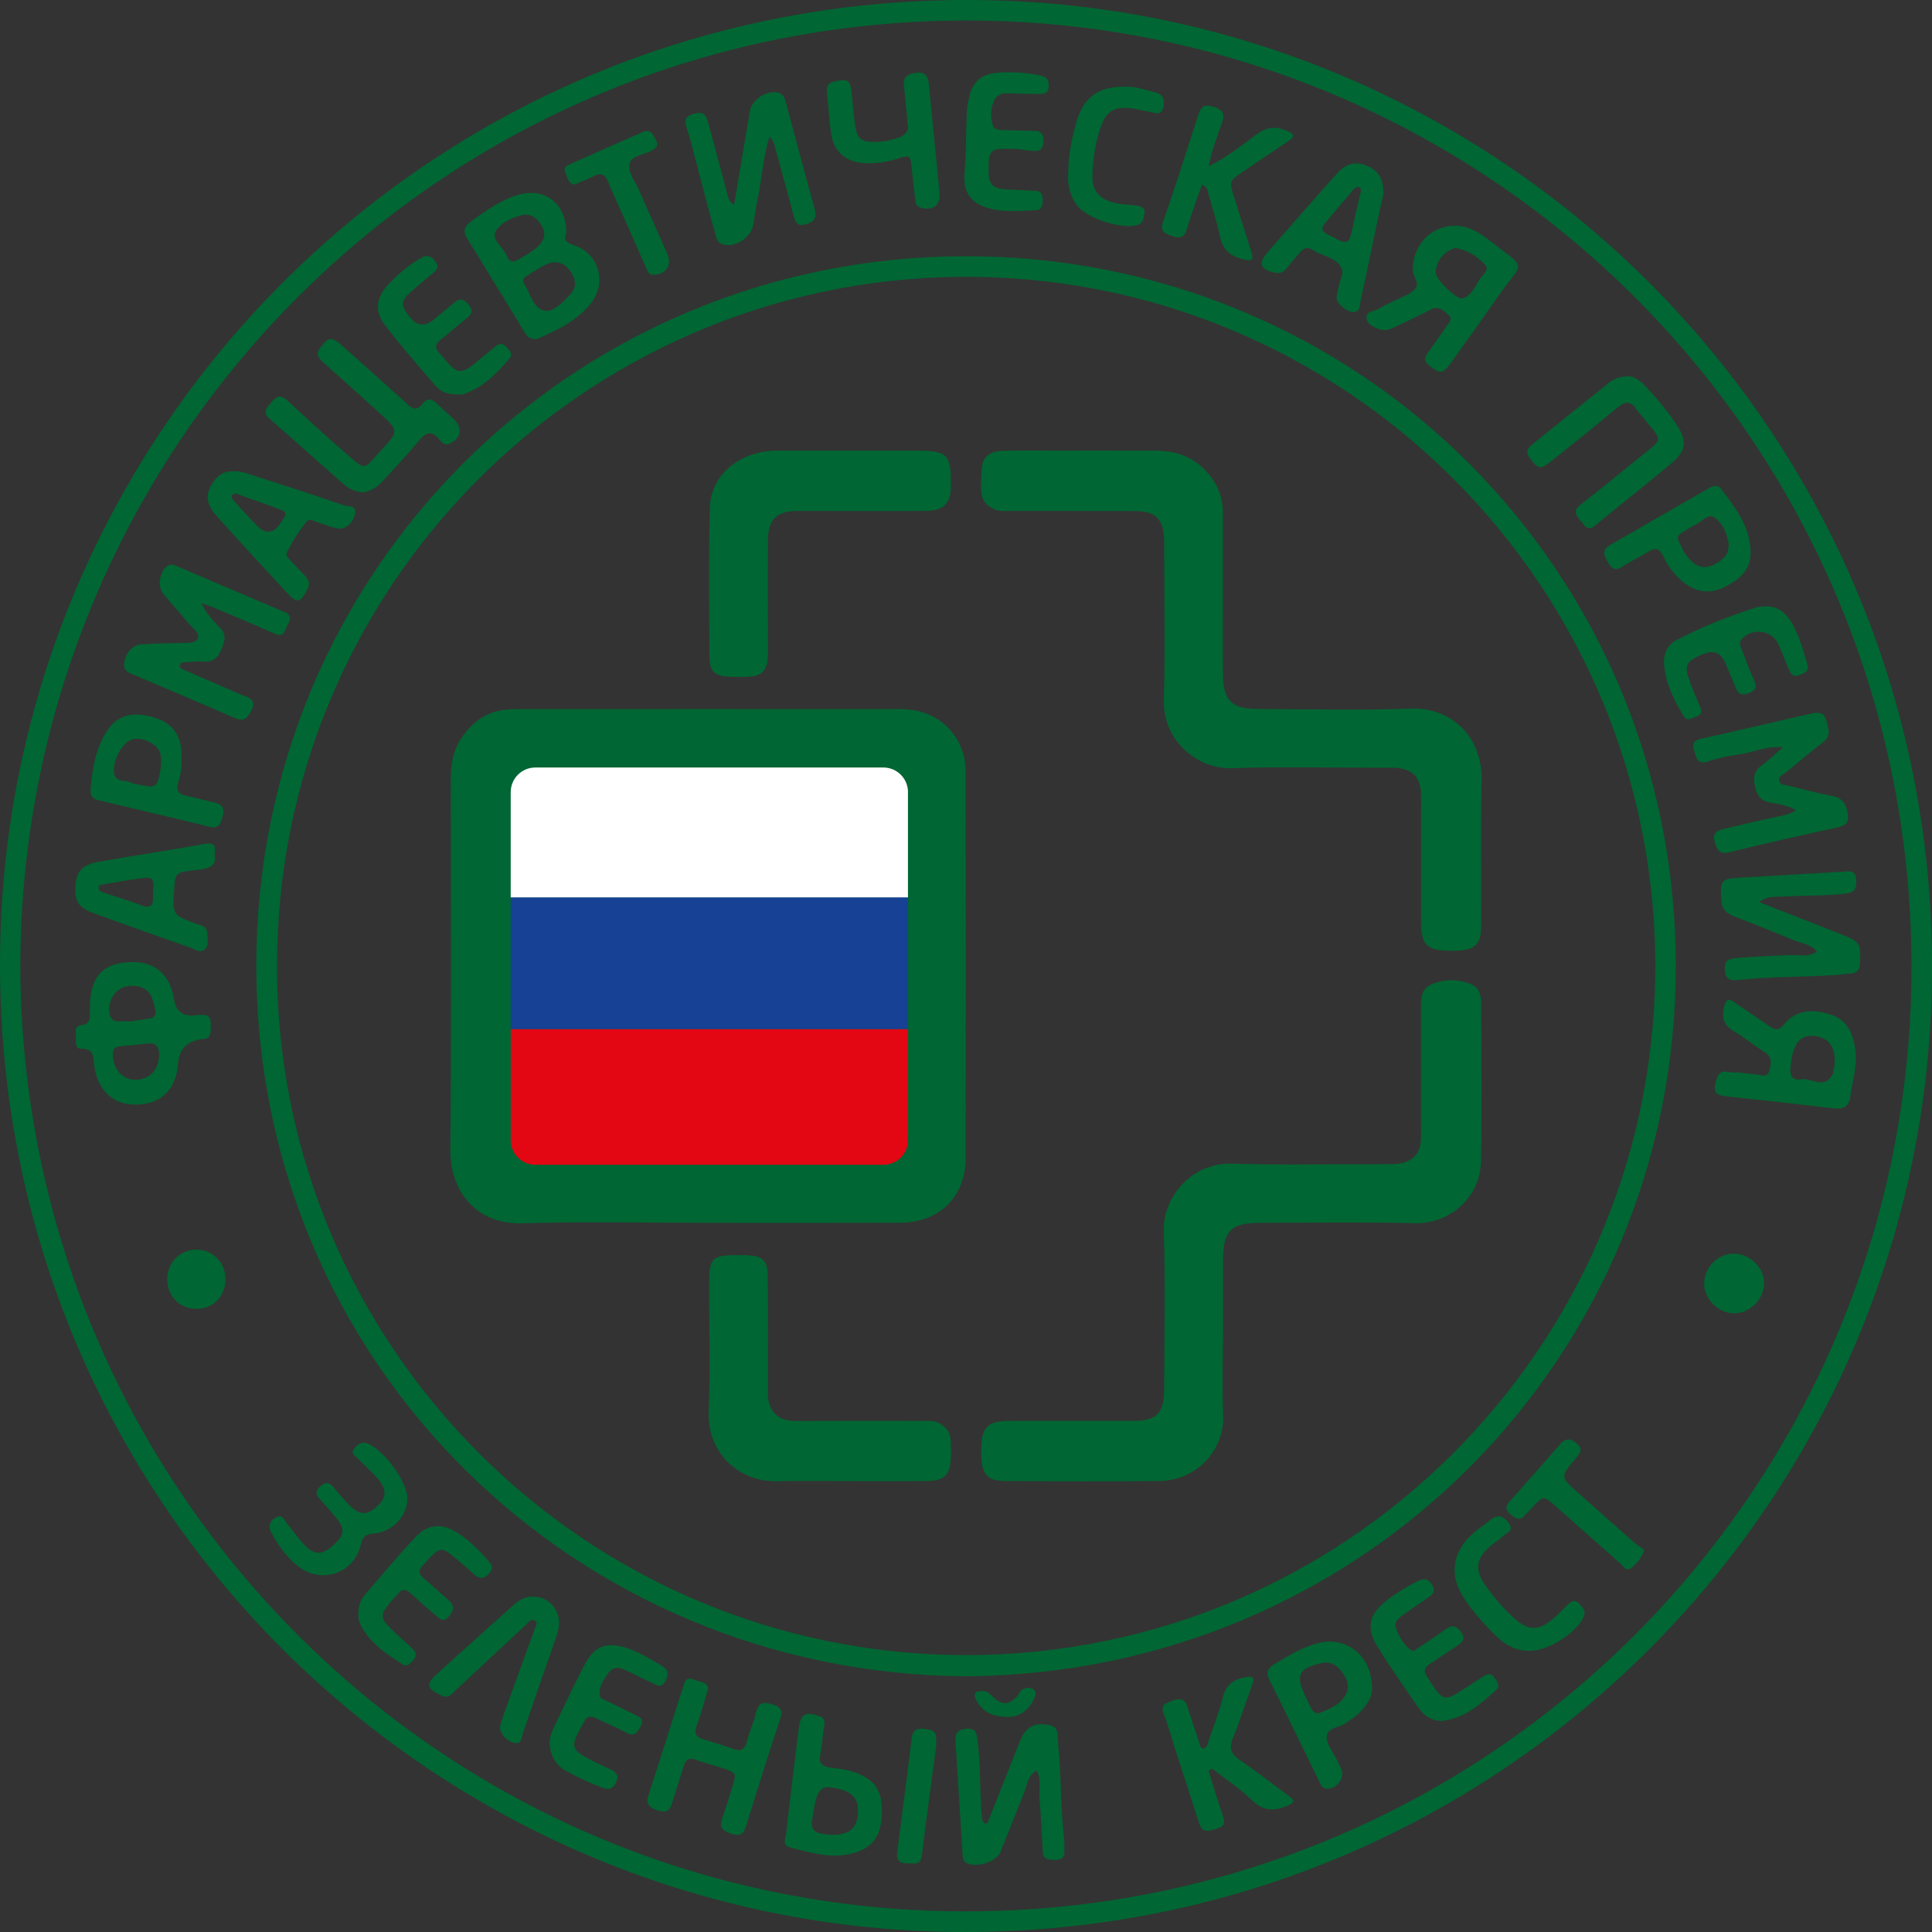 <svg width="50" height="50" viewBox="0 0 50 50" fill="none" xmlns="http://www.w3.org/2000/svg">
<rect x="0" y="0" width="50" height="50" fill="#333333" stroke="none"/>
<g clip-path="url(#clip0_6058_6221)">
<path d="M50 25.036C50.005 38.798 38.744 50.239 24.525 49.996C11.019 49.764 -0.241 38.663 0.004 24.512C0.238 10.95 11.411 -0.252 25.501 0.004C38.991 0.249 50.021 11.272 50 25.037V25.036ZM0.526 25.005C0.571 38.455 11.313 49.274 24.629 49.463C38.409 49.658 49.359 38.626 49.468 25.23C49.58 11.559 38.645 0.696 25.325 0.533C11.561 0.366 0.551 11.446 0.526 25.005Z" fill="#006633"/>
<path d="M25.025 43.382C14.846 43.331 6.64 35.247 6.633 25.008C6.626 14.792 14.793 6.655 24.956 6.631C35.17 6.607 43.376 14.769 43.37 25.013C43.364 35.162 35.265 43.297 25.024 43.382H25.025ZM25.002 42.834C34.847 42.825 42.697 34.897 42.837 25.276C42.984 15.201 34.796 7.05 24.792 7.166C15.088 7.278 7.132 15.19 7.169 25.08C7.205 34.849 15.154 42.83 25.003 42.834H25.002Z" fill="#006633"/>
<path d="M5.209 15.61C5.356 15.9 5.522 16.072 5.686 16.237C5.874 16.424 5.817 16.596 5.735 16.794C5.65 17.002 5.535 17.14 5.282 17.122C5.126 17.109 4.968 17.128 4.81 17.14C4.753 17.143 4.676 17.128 4.658 17.212C4.639 17.296 4.711 17.314 4.765 17.338C5.197 17.526 5.631 17.714 6.064 17.902C6.15 17.94 6.237 17.978 6.326 18.01C6.513 18.076 6.621 18.158 6.505 18.387C6.403 18.588 6.313 18.687 6.073 18.582C5.223 18.208 4.364 17.852 3.51 17.484C3.372 17.425 3.194 17.39 3.212 17.173C3.232 16.93 3.415 16.696 3.64 16.678C3.97 16.651 4.302 16.653 4.632 16.641C4.805 16.634 5.051 16.663 5.116 16.531C5.189 16.38 4.97 16.247 4.864 16.117C4.655 15.861 4.429 15.617 4.22 15.361C4.067 15.172 4.13 14.796 4.322 14.652C4.395 14.597 4.465 14.604 4.542 14.637C5.483 15.039 6.423 15.443 7.367 15.841C7.569 15.927 7.507 16.054 7.437 16.181C7.369 16.304 7.358 16.51 7.114 16.402C6.581 16.166 6.043 15.942 5.507 15.714C5.436 15.684 5.361 15.663 5.207 15.61H5.209Z" fill="#006633"/>
<path d="M46.476 20.97C46.264 20.837 46.025 20.811 45.798 20.767C45.55 20.717 45.464 20.567 45.418 20.353C45.371 20.138 45.386 19.955 45.59 19.811C45.768 19.685 45.923 19.528 46.14 19.338C45.693 19.302 45.352 19.481 44.991 19.527C44.726 19.561 44.461 19.62 44.209 19.704C43.923 19.798 43.906 19.622 43.846 19.427C43.782 19.215 43.847 19.156 44.048 19.113C44.971 18.911 45.89 18.687 46.813 18.481C46.975 18.445 47.188 18.387 47.255 18.619C47.312 18.818 47.414 19.038 47.17 19.22C46.854 19.456 46.556 19.715 46.251 19.966C46.169 20.035 46.013 20.085 46.041 20.198C46.072 20.327 46.241 20.319 46.356 20.348C46.707 20.439 47.058 20.532 47.415 20.599C47.655 20.643 47.759 20.776 47.809 20.999C47.858 21.22 47.827 21.354 47.57 21.41C46.631 21.613 45.693 21.827 44.758 22.055C44.493 22.12 44.432 21.987 44.375 21.786C44.305 21.538 44.465 21.485 44.645 21.443C45.106 21.336 45.566 21.227 46.029 21.128C46.184 21.095 46.338 21.07 46.476 20.97Z" fill="#006633"/>
<path d="M3.437 24.898C4.029 24.896 4.406 25.239 4.505 25.869C4.553 26.175 4.736 26.311 5.054 26.276C5.421 26.238 5.467 26.283 5.454 26.644C5.449 26.788 5.423 26.894 5.251 26.891C5.235 26.891 5.22 26.893 5.204 26.895C4.831 26.955 4.633 27.164 4.609 27.52C4.563 28.221 4.127 28.617 3.43 28.585C2.905 28.562 2.536 28.204 2.444 27.616C2.409 27.39 2.464 27.131 2.086 27.138C1.925 27.141 1.973 26.941 1.967 26.825C1.96 26.708 1.921 26.552 2.107 26.53C2.328 26.503 2.337 26.356 2.326 26.187C2.322 26.108 2.326 26.03 2.33 25.951C2.37 25.221 2.706 24.902 3.437 24.899V24.898ZM4.12 27.302C4.114 27.123 4.063 26.977 3.819 27.006C3.586 27.033 3.352 27.056 3.117 27.076C2.988 27.087 2.92 27.137 2.921 27.28C2.922 27.662 3.163 27.944 3.501 27.944C3.863 27.944 4.11 27.694 4.119 27.3L4.12 27.302ZM3.361 26.437C3.502 26.415 3.673 26.384 3.845 26.364C4.018 26.345 4.048 26.236 4.013 26.097C3.982 25.976 3.952 25.849 3.89 25.742C3.763 25.526 3.447 25.455 3.171 25.56C2.941 25.649 2.78 25.964 2.832 26.223C2.896 26.54 3.148 26.396 3.361 26.436V26.437Z" fill="#006633"/>
<path d="M45.524 23.344C46.272 23.638 46.972 23.913 47.672 24.188C48.136 24.371 48.164 24.429 48.137 24.918C48.126 25.123 48.038 25.197 47.848 25.199C47.738 25.2 47.629 25.225 47.52 25.233C46.671 25.291 45.818 25.268 44.971 25.363C44.769 25.386 44.647 25.334 44.638 25.09C44.628 24.846 44.74 24.812 44.947 24.794C45.403 24.753 45.859 24.74 46.315 24.717C46.55 24.706 46.804 24.786 47.021 24.624C46.86 24.432 46.613 24.413 46.402 24.324C45.893 24.114 45.38 23.911 44.868 23.71C44.676 23.635 44.56 23.532 44.547 23.301C44.517 22.77 44.525 22.745 45.056 22.713C45.936 22.66 46.816 22.61 47.696 22.559C47.85 22.551 48.023 22.505 48.038 22.756C48.05 22.967 48.028 23.097 47.756 23.128C47.206 23.191 46.654 23.171 46.105 23.204C45.935 23.215 45.757 23.18 45.525 23.343L45.524 23.344Z" fill="#006633"/>
<path d="M9.386 12.743C9.184 12.726 9.026 12.649 8.895 12.534C8.255 11.973 7.624 11.401 6.982 10.842C6.78 10.665 6.899 10.556 7.018 10.415C7.152 10.257 7.259 10.199 7.439 10.367C7.922 10.821 8.415 11.264 8.913 11.7C9.508 12.22 9.395 12.15 9.855 11.659C10.327 11.155 10.325 11.149 9.811 10.679C9.333 10.244 8.851 9.813 8.369 9.382C8.238 9.266 8.16 9.163 8.297 8.986C8.497 8.728 8.575 8.7 8.821 8.917C9.283 9.322 9.737 9.737 10.195 10.147C10.313 10.253 10.433 10.354 10.546 10.464C10.683 10.597 10.805 10.624 10.932 10.453C11.061 10.277 11.189 10.327 11.322 10.457C11.457 10.59 11.602 10.713 11.739 10.843C11.981 11.07 11.938 11.341 11.641 11.48C11.506 11.543 11.43 11.447 11.364 11.366C11.165 11.125 11.017 11.197 10.843 11.405C10.55 11.755 10.236 12.089 9.929 12.427C9.777 12.595 9.599 12.718 9.387 12.744L9.386 12.743Z" fill="#006633"/>
<path d="M27.547 47.684C27.547 47.74 27.542 47.819 27.547 47.898C27.561 48.093 27.448 48.137 27.282 48.133C27.131 48.129 26.996 48.127 26.987 47.922C26.963 47.45 26.937 46.978 26.901 46.507C26.884 46.278 26.953 46.038 26.827 45.821C26.582 45.954 26.579 46.223 26.489 46.439C26.282 46.933 26.096 47.436 25.891 47.931C25.783 48.192 25.25 48.352 25.007 48.211C24.908 48.153 24.915 48.053 24.91 47.961C24.849 47.002 24.791 46.042 24.729 45.082C24.715 44.879 24.762 44.76 25.001 44.74C25.252 44.719 25.273 44.845 25.299 45.044C25.371 45.594 25.358 46.146 25.388 46.697C25.394 46.822 25.401 46.949 25.418 47.074C25.424 47.115 25.455 47.175 25.488 47.186C25.576 47.214 25.576 47.127 25.597 47.076C25.865 46.402 26.129 45.728 26.398 45.055C26.547 44.681 26.783 44.566 27.174 44.648C27.338 44.682 27.362 44.794 27.371 44.925C27.399 45.334 27.439 45.742 27.45 46.151C27.463 46.656 27.492 47.159 27.547 47.684Z" fill="#006633"/>
<path d="M14.654 6.038C14.576 6.222 14.659 6.28 14.875 6.354C15.499 6.57 15.708 7.308 15.304 7.834C14.958 8.284 14.454 8.529 13.947 8.75C13.802 8.812 13.676 8.762 13.587 8.616C13.086 7.794 12.581 6.975 12.079 6.154C11.979 5.991 12.017 5.857 12.17 5.746C12.553 5.467 12.937 5.187 13.397 5.046C14.096 4.832 14.671 5.275 14.655 6.038H14.654ZM14.328 6.786C14.066 6.83 13.843 7.014 13.603 7.161C13.543 7.197 13.522 7.264 13.559 7.326C13.712 7.581 13.801 7.963 14.066 8.035C14.314 8.102 14.567 7.822 14.764 7.612C14.914 7.45 14.908 7.27 14.803 7.088C14.706 6.917 14.577 6.784 14.328 6.787V6.786ZM13.563 5.556C13.301 5.613 13.007 5.731 12.852 5.947C12.68 6.187 13.004 6.374 13.1 6.588C13.144 6.685 13.213 6.833 13.386 6.732C13.588 6.612 13.803 6.507 13.965 6.331C14.094 6.191 14.128 6.032 14.025 5.857C13.924 5.687 13.809 5.545 13.564 5.556H13.563Z" fill="#006633"/>
<path d="M18.998 5.304C19.137 4.479 19.269 3.676 19.407 2.873C19.459 2.572 19.85 2.324 20.14 2.398C20.265 2.429 20.305 2.528 20.336 2.641C20.584 3.568 20.832 4.497 21.087 5.422C21.146 5.637 21.07 5.74 20.866 5.802C20.614 5.881 20.577 5.731 20.528 5.544C20.386 4.996 20.23 4.452 20.082 3.905C20.05 3.784 20.033 3.659 19.915 3.538C19.742 4.093 19.716 4.654 19.599 5.196C19.555 5.397 19.533 5.6 19.498 5.802C19.439 6.149 19.038 6.415 18.713 6.328C18.538 6.28 18.531 6.118 18.495 5.991C18.345 5.461 18.21 4.927 18.068 4.395C17.971 4.03 17.887 3.661 17.768 3.303C17.704 3.108 17.736 3.016 17.931 2.951C18.138 2.881 18.262 2.929 18.319 3.144C18.482 3.752 18.649 4.359 18.81 4.968C18.842 5.089 18.851 5.215 18.996 5.304H18.998Z" fill="#006633"/>
<path d="M37.626 5.843C37.946 5.827 38.252 5.994 38.528 6.208C39.562 7.011 39.431 6.725 38.796 7.635C38.382 8.23 37.962 8.82 37.538 9.407C37.341 9.678 37.27 9.676 37.014 9.483C36.873 9.377 36.841 9.277 36.95 9.13C37.109 8.914 37.261 8.694 37.413 8.473C37.482 8.374 37.614 8.263 37.485 8.147C37.365 8.04 37.228 7.902 37.026 8.012C36.875 8.094 36.717 8.167 36.561 8.242C36.363 8.338 36.167 8.44 35.963 8.523C35.784 8.596 35.416 8.449 35.373 8.272C35.318 8.042 35.559 8.069 35.675 7.994C35.806 7.908 35.955 7.85 36.095 7.779C36.263 7.694 36.455 7.633 36.592 7.512C36.773 7.353 36.566 7.164 36.562 6.983C36.551 6.382 37.01 5.849 37.626 5.844V5.843ZM37.647 6.416C37.594 6.441 37.52 6.469 37.455 6.511C37.249 6.647 37.117 6.935 37.171 7.112C37.228 7.299 37.713 7.765 37.853 7.721C38.127 7.635 38.191 7.333 38.364 7.137C38.431 7.061 38.534 6.951 38.434 6.848C38.223 6.634 37.98 6.462 37.647 6.417V6.416Z" fill="#006633"/>
<path d="M44.93 27.747C45.102 27.767 45.274 27.793 45.447 27.805C45.575 27.814 45.745 27.913 45.794 27.698C45.831 27.534 45.877 27.361 45.68 27.237C45.4 27.061 45.14 26.851 44.858 26.68C44.596 26.522 44.554 26.316 44.624 26.039C44.67 25.861 44.733 25.834 44.879 25.936C45.176 26.143 45.482 26.339 45.778 26.549C45.925 26.655 46.026 26.69 46.165 26.517C46.49 26.115 46.929 26.116 47.374 26.256C47.809 26.392 47.96 26.755 48.016 27.166C48.072 27.579 47.94 27.977 47.885 28.382C47.844 28.686 47.661 28.711 47.414 28.68C46.757 28.6 46.1 28.528 45.442 28.455C45.191 28.426 44.939 28.409 44.69 28.374C44.52 28.35 44.328 28.337 44.391 28.067C44.436 27.872 44.465 27.685 44.739 27.743C44.8 27.757 44.865 27.752 44.928 27.756V27.748L44.93 27.747ZM47.482 27.529C47.5 27.091 47.337 26.869 46.989 26.816C46.664 26.767 46.477 26.918 46.381 27.318C46.355 27.423 46.351 27.534 46.337 27.642C46.312 27.838 46.407 27.973 46.593 27.934C46.868 27.876 47.202 28.21 47.421 27.814C47.436 27.787 47.443 27.755 47.45 27.724C47.464 27.648 47.475 27.571 47.482 27.53V27.529Z" fill="#006633"/>
<path d="M18.33 43.693C18.227 44.033 18.151 44.34 18.038 44.634C17.956 44.85 18 44.958 18.218 45.019C18.476 45.092 18.731 45.177 18.984 45.264C19.175 45.33 19.274 45.272 19.327 45.072C19.395 44.815 19.509 44.567 19.57 44.307C19.633 44.041 19.78 44.044 19.991 44.109C20.187 44.171 20.273 44.243 20.194 44.478C19.884 45.404 19.594 46.335 19.306 47.267C19.237 47.492 19.116 47.52 18.916 47.454C18.73 47.391 18.604 47.311 18.682 47.082C18.78 46.799 18.87 46.514 18.957 46.228C19.062 45.887 19.061 45.882 18.715 45.765C18.492 45.689 18.258 45.639 18.039 45.553C17.847 45.478 17.747 45.525 17.689 45.72C17.596 46.037 17.485 46.349 17.394 46.667C17.33 46.891 17.207 46.918 17.003 46.848C16.803 46.78 16.709 46.688 16.779 46.469C17.088 45.511 17.396 44.551 17.699 43.589C17.754 43.414 17.852 43.42 17.986 43.478C18.121 43.537 18.307 43.526 18.329 43.694L18.33 43.693Z" fill="#006633"/>
<path d="M42.124 9.741C42.264 9.731 42.43 9.829 42.56 9.969C42.871 10.303 43.172 10.651 43.419 11.036C43.657 11.406 43.632 11.669 43.296 11.956C42.636 12.517 41.95 13.048 41.282 13.6C41.083 13.764 41.016 13.604 40.915 13.487C40.791 13.345 40.695 13.223 40.903 13.061C41.413 12.664 41.915 12.259 42.415 11.849C43.072 11.312 43.042 11.453 42.505 10.785C42.456 10.724 42.397 10.669 42.355 10.602C42.21 10.372 42.06 10.38 41.858 10.548C41.289 11.022 40.712 11.486 40.132 11.947C39.864 12.159 39.801 12.138 39.606 11.874C39.504 11.735 39.489 11.633 39.636 11.515C40.301 10.984 40.96 10.446 41.626 9.916C41.748 9.818 41.891 9.744 42.124 9.74V9.741Z" fill="#006633"/>
<path d="M35.801 5.034C35.757 5.235 35.688 5.526 35.627 5.818C35.487 6.48 35.354 7.143 35.209 7.804C35.186 7.913 35.198 8.078 35.018 8.078C34.855 8.078 34.585 7.848 34.59 7.712C34.595 7.604 34.628 7.497 34.651 7.39C34.68 7.252 34.772 7.092 34.733 6.979C34.614 6.647 34.236 6.648 33.987 6.476C33.833 6.369 33.725 6.43 33.624 6.554C33.513 6.687 33.396 6.815 33.289 6.952C33.212 7.051 33.124 7.084 33.001 7.058C32.604 6.975 32.549 6.819 32.82 6.51C33.411 5.834 34.003 5.158 34.603 4.488C34.839 4.225 35.087 4.17 35.365 4.286C35.67 4.413 35.809 4.62 35.801 5.035V5.034ZM35.198 5.036C35.225 4.963 35.236 4.886 35.182 4.851C35.125 4.815 35.062 4.865 35.021 4.914C34.816 5.153 34.61 5.391 34.409 5.634C34.142 5.958 34.144 5.959 34.524 6.149C34.566 6.17 34.606 6.194 34.649 6.215C34.804 6.292 34.917 6.281 34.96 6.082C35.036 5.73 35.12 5.378 35.198 5.037V5.036Z" fill="#006633"/>
<path d="M31.105 4.783C30.972 5.167 30.826 5.547 30.712 5.936C30.64 6.183 30.499 6.168 30.318 6.102C30.147 6.041 30.011 5.994 30.101 5.739C30.422 4.816 30.718 3.884 31.017 2.954C31.084 2.744 31.186 2.695 31.404 2.763C31.637 2.835 31.708 2.932 31.628 3.17C31.509 3.526 31.358 3.874 31.283 4.303C31.75 4.066 32.129 3.771 32.508 3.485C32.768 3.289 33.01 3.256 33.297 3.384C33.37 3.417 33.462 3.435 33.466 3.518C33.469 3.56 33.394 3.615 33.344 3.649C32.952 3.915 32.557 4.176 32.166 4.445C31.81 4.688 31.811 4.692 31.935 5.087C32.084 5.567 32.237 6.048 32.387 6.529C32.448 6.724 32.413 6.766 32.188 6.715C31.84 6.635 31.643 6.467 31.571 6.111C31.497 5.741 31.372 5.38 31.273 5.015C31.248 4.924 31.241 4.826 31.105 4.783Z" fill="#006633"/>
<path d="M31.278 45.822C31.398 46.209 31.508 46.599 31.645 46.981C31.712 47.169 31.688 47.272 31.487 47.328C31.3 47.38 31.12 47.46 31.033 47.185C30.833 46.554 30.625 45.926 30.421 45.297C30.32 44.982 30.239 44.659 30.118 44.353C30.026 44.124 30.161 44.082 30.316 44.022C30.497 43.954 30.653 43.929 30.729 44.165C30.824 44.466 30.923 44.765 31.027 45.062C31.051 45.131 31.049 45.241 31.137 45.246C31.227 45.252 31.247 45.155 31.272 45.079C31.399 44.69 31.556 44.308 31.652 43.911C31.734 43.576 31.948 43.455 32.246 43.402C32.416 43.372 32.481 43.41 32.41 43.597C32.239 44.054 32.098 44.525 31.91 44.974C31.795 45.249 31.867 45.4 32.098 45.558C32.528 45.851 32.939 46.173 33.358 46.482C33.486 46.578 33.539 46.637 33.331 46.726C32.981 46.876 32.699 46.883 32.399 46.589C32.087 46.284 31.712 46.041 31.366 45.772C31.337 45.789 31.306 45.805 31.277 45.822H31.278Z" fill="#006633"/>
<path d="M6.169 12.2C6.183 12.203 6.293 12.219 6.397 12.253C7.236 12.525 8.078 12.792 8.911 13.08C9.01 13.114 9.243 13.073 9.19 13.301C9.127 13.572 8.906 13.728 8.69 13.669C8.508 13.62 8.331 13.554 8.151 13.493C8.077 13.467 7.991 13.425 7.933 13.498C7.739 13.745 7.565 14.01 7.426 14.292C7.385 14.375 7.456 14.439 7.509 14.496C7.638 14.635 7.77 14.77 7.9 14.909C7.993 15.007 8.031 15.104 7.958 15.246C7.773 15.611 7.692 15.63 7.409 15.324C6.8 14.663 6.186 14.004 5.589 13.333C5.3 13.007 5.313 12.718 5.573 12.402C5.705 12.242 5.87 12.176 6.168 12.2H6.169ZM6.094 12.767C6.06 12.784 5.997 12.801 5.993 12.824C5.988 12.863 6.013 12.916 6.042 12.948C6.23 13.158 6.422 13.364 6.615 13.57C6.872 13.843 7.095 13.82 7.284 13.501C7.307 13.462 7.335 13.424 7.36 13.384C7.416 13.295 7.373 13.23 7.292 13.201C6.898 13.055 6.5 12.914 6.094 12.768V12.767Z" fill="#006633"/>
<path d="M5.553 22.123C5.608 22.374 5.448 22.469 5.215 22.499C5.137 22.51 5.057 22.515 4.98 22.525C4.542 22.583 4.531 22.594 4.505 23.058C4.47 23.68 4.471 23.676 5.049 23.898C5.172 23.945 5.351 23.949 5.362 24.138C5.37 24.277 5.41 24.442 5.318 24.552C5.203 24.69 5.057 24.571 4.93 24.527C4.099 24.234 3.266 23.941 2.437 23.638C2.028 23.488 1.929 23.329 1.952 22.934C1.974 22.565 2.118 22.382 2.533 22.307C3.447 22.142 4.369 22.012 5.282 21.841C5.548 21.792 5.589 21.881 5.553 22.122V22.123ZM3.959 23.06C3.973 22.89 4.02 22.681 3.738 22.718C3.384 22.762 3.031 22.825 2.678 22.886C2.627 22.895 2.544 22.896 2.554 22.986C2.561 23.06 2.627 23.083 2.685 23.102C3.01 23.212 3.341 23.305 3.66 23.429C3.913 23.527 3.965 23.415 3.96 23.201C3.959 23.155 3.96 23.107 3.96 23.061L3.959 23.06Z" fill="#006633"/>
<path d="M35.509 43.728C35.497 43.982 35.304 44.239 35.034 44.452C34.985 44.491 34.924 44.516 34.878 44.558C34.71 44.714 34.357 44.687 34.336 44.938C34.32 45.128 34.499 45.335 34.592 45.534C34.632 45.619 34.679 45.702 34.715 45.789C34.812 46.023 34.574 46.319 34.316 46.291C34.221 46.28 34.187 46.2 34.155 46.133C33.717 45.243 33.288 44.349 32.846 43.461C32.75 43.268 32.822 43.166 32.973 43.074C33.335 42.851 33.697 42.631 34.116 42.523C34.851 42.333 35.524 42.858 35.508 43.728H35.509ZM34.139 44.334C34.409 44.23 34.697 44.121 34.839 43.834C34.949 43.61 34.84 43.403 34.695 43.228C34.569 43.076 34.415 42.992 34.2 43.041C33.607 43.179 33.52 43.346 33.779 43.887C33.833 44 33.883 44.115 33.942 44.225C33.98 44.295 34.035 44.351 34.139 44.334Z" fill="#006633"/>
<path d="M4.697 19.668C4.714 19.855 4.673 20.054 4.611 20.252C4.552 20.438 4.61 20.55 4.81 20.593C5.056 20.645 5.299 20.712 5.543 20.768C5.749 20.816 5.822 20.91 5.758 21.136C5.703 21.33 5.664 21.457 5.42 21.397C4.459 21.161 3.496 20.935 2.533 20.707C2.383 20.671 2.331 20.569 2.344 20.427C2.392 19.891 2.474 19.362 2.777 18.902C3.032 18.514 3.421 18.409 3.946 18.555C4.428 18.69 4.673 18.984 4.697 19.46C4.7 19.522 4.697 19.586 4.697 19.668V19.668ZM4.168 19.78C4.17 19.641 4.175 19.515 4.104 19.401C3.986 19.214 3.642 19.075 3.436 19.131C3.179 19.201 2.921 19.646 2.95 19.987C2.974 20.263 3.238 20.174 3.39 20.253C3.47 20.296 3.573 20.298 3.665 20.318C4.016 20.395 4.063 20.364 4.139 20.002C4.155 19.925 4.16 19.846 4.168 19.78Z" fill="#006633"/>
<path d="M45.303 14.234C45.337 14.724 45.042 14.982 44.654 15.182C44.257 15.386 43.897 15.336 43.556 15.06C43.331 14.878 43.161 14.648 43.042 14.39C42.938 14.165 42.816 14.177 42.636 14.289C42.423 14.421 42.194 14.53 41.982 14.667C41.795 14.789 41.702 14.714 41.611 14.55C41.521 14.386 41.438 14.237 41.657 14.111C42.517 13.616 43.377 13.12 44.238 12.627C44.34 12.569 44.459 12.542 44.54 12.648C44.901 13.125 45.274 13.598 45.303 14.234ZM44.738 14.079C44.703 13.84 44.602 13.557 44.371 13.395C44.205 13.278 44.043 13.505 43.88 13.579C43.752 13.637 43.636 13.722 43.516 13.794C43.441 13.838 43.4 13.899 43.438 13.988C43.539 14.22 43.65 14.446 43.864 14.595C44.038 14.716 44.219 14.692 44.397 14.592C44.58 14.489 44.745 14.374 44.737 14.079H44.738Z" fill="#006633"/>
<path d="M20.353 47.357C20.46 46.471 20.56 45.61 20.669 44.75C20.717 44.368 20.826 44.299 21.151 44.394C21.292 44.435 21.364 44.496 21.332 44.663C21.285 44.91 21.276 45.166 21.229 45.412C21.189 45.617 21.268 45.709 21.457 45.739C21.674 45.773 21.894 45.787 22.106 45.861C22.658 46.058 22.85 46.354 22.821 46.985C22.794 47.556 22.548 47.856 21.999 47.98C21.469 48.1 20.964 47.939 20.463 47.817C20.177 47.747 20.382 47.498 20.353 47.357ZM21.524 47.483C21.587 47.483 21.603 47.483 21.618 47.483C22.012 47.465 22.19 47.285 22.204 46.895C22.219 46.496 21.998 46.31 21.443 46.254C21.254 46.234 21.132 46.397 21.078 46.741C21.058 46.865 21.039 46.989 21.015 47.112C20.971 47.337 21.092 47.431 21.289 47.462C21.382 47.477 21.477 47.48 21.524 47.484V47.483Z" fill="#006633"/>
<path d="M13.766 41.321C14.249 41.309 14.575 41.739 14.437 42.226C14.365 42.483 14.265 42.733 14.177 42.987C13.961 43.613 13.746 44.238 13.53 44.863C13.492 44.972 13.51 45.139 13.32 45.109C13.116 45.078 12.898 44.82 12.944 44.661C13.004 44.45 13.081 44.242 13.156 44.036C13.381 43.413 13.609 42.791 13.833 42.168C13.858 42.098 13.925 42.008 13.854 41.95C13.752 41.868 13.684 41.98 13.623 42.038C13.009 42.606 12.4 43.181 11.787 43.749C11.691 43.837 11.618 43.969 11.428 43.881C11.034 43.696 11.006 43.592 11.329 43.3C11.962 42.728 12.596 42.159 13.231 41.589C13.384 41.45 13.542 41.317 13.767 41.321H13.766Z" fill="#006633"/>
<path d="M37.36 44.536C37.072 44.55 36.862 44.418 36.711 44.199C36.344 43.668 35.97 43.139 35.633 42.589C35.359 42.141 35.437 41.79 35.834 41.462C36.09 41.251 36.374 41.082 36.67 40.929C36.836 40.844 36.948 40.831 37.061 41.013C37.172 41.192 37.073 41.268 36.948 41.353C36.739 41.495 36.532 41.638 36.325 41.783C36.208 41.866 36.073 41.964 36.125 42.123C36.198 42.347 36.319 42.557 36.512 42.703C36.582 42.757 36.659 42.677 36.721 42.636C36.958 42.479 37.196 42.322 37.426 42.157C37.596 42.036 37.708 42.086 37.818 42.243C37.934 42.409 37.852 42.5 37.718 42.587C37.481 42.744 37.248 42.906 37.009 43.058C36.856 43.156 36.831 43.264 36.943 43.407C36.982 43.457 37.011 43.515 37.045 43.567C37.339 44.015 37.399 44.027 37.863 43.723C38.035 43.611 38.209 43.503 38.381 43.391C38.481 43.327 38.577 43.279 38.667 43.405C38.741 43.509 38.838 43.63 38.718 43.739C38.321 44.098 37.92 44.457 37.36 44.532V44.536Z" fill="#006633"/>
<path d="M14.223 45.105C14.226 44.957 14.281 44.809 14.351 44.666C14.606 44.142 14.851 43.612 15.121 43.095C15.382 42.595 15.685 42.481 16.211 42.648C16.53 42.75 16.81 42.929 17.099 43.091C17.287 43.197 17.327 43.313 17.217 43.511C17.103 43.714 16.983 43.602 16.865 43.547C16.621 43.437 16.384 43.31 16.139 43.202C16 43.142 15.851 43.145 15.755 43.283C15.63 43.461 15.492 43.643 15.521 43.879C15.531 43.961 15.632 43.984 15.701 44.019C15.941 44.138 16.184 44.253 16.423 44.373C16.55 44.437 16.689 44.488 16.575 44.686C16.486 44.839 16.42 44.955 16.214 44.845C15.965 44.71 15.7 44.603 15.447 44.476C15.293 44.4 15.176 44.403 15.106 44.581C15.1 44.595 15.092 44.61 15.084 44.623C14.743 45.214 14.762 45.281 15.366 45.586C15.507 45.657 15.65 45.725 15.793 45.79C15.939 45.857 16.027 45.937 15.948 46.119C15.867 46.303 15.765 46.329 15.578 46.261C15.251 46.14 14.938 45.992 14.635 45.822C14.367 45.67 14.239 45.424 14.223 45.105Z" fill="#006633"/>
<path d="M45.654 15.696C45.979 15.669 46.199 15.838 46.355 16.094C46.561 16.432 46.662 16.815 46.775 17.192C46.827 17.367 46.708 17.412 46.591 17.463C46.473 17.515 46.37 17.497 46.316 17.372C46.215 17.142 46.129 16.905 46.026 16.676C45.856 16.297 45.328 16.234 45.065 16.556C44.986 16.652 45.051 16.733 45.083 16.817C45.185 17.081 45.274 17.352 45.397 17.606C45.483 17.784 45.429 17.868 45.272 17.933C45.123 17.995 44.998 17.995 44.927 17.817C44.839 17.598 44.745 17.381 44.654 17.162C44.542 16.893 44.347 16.816 44.071 16.93C44.028 16.948 43.984 16.966 43.941 16.987C43.648 17.132 43.597 17.235 43.702 17.549C43.788 17.802 43.893 18.049 43.999 18.294C44.055 18.422 44.038 18.5 43.898 18.546C43.783 18.583 43.662 18.687 43.568 18.528C43.318 18.106 43.093 17.671 43.064 17.171C43.049 16.922 43.151 16.689 43.376 16.571C44.044 16.216 44.748 15.947 45.466 15.714C45.525 15.695 45.591 15.702 45.654 15.696Z" fill="#006633"/>
<path d="M9.277 41.857C9.255 41.575 9.333 41.4 9.457 41.255C9.888 40.753 10.314 40.243 10.768 39.764C11.07 39.444 11.427 39.419 11.8 39.644C12.127 39.841 12.39 40.116 12.644 40.399C12.741 40.506 12.774 40.603 12.657 40.724C12.54 40.846 12.43 40.883 12.291 40.762C12.101 40.596 11.913 40.427 11.716 40.269C11.439 40.045 11.378 40.053 11.124 40.312C11.058 40.379 11 40.454 10.935 40.522C10.822 40.64 10.841 40.737 10.961 40.84C11.178 41.024 11.383 41.221 11.601 41.403C11.78 41.552 11.749 41.685 11.611 41.842C11.46 42.014 11.361 41.878 11.26 41.793C11.043 41.611 10.83 41.423 10.621 41.231C10.506 41.125 10.409 41.111 10.305 41.24C10.236 41.325 10.154 41.402 10.085 41.488C9.836 41.798 9.839 41.879 10.127 42.163C10.307 42.339 10.499 42.503 10.684 42.676C10.779 42.766 10.784 42.864 10.695 42.966C10.62 43.051 10.538 43.151 10.418 43.072C9.982 42.789 9.538 42.507 9.312 42.006C9.281 41.937 9.276 41.855 9.277 41.858V41.857Z" fill="#006633"/>
<path d="M11.912 10.208C11.604 10.222 11.412 10.149 11.272 9.985C10.831 9.469 10.38 8.961 9.968 8.422C9.682 8.047 9.73 7.702 10.054 7.355C10.303 7.09 10.582 6.857 10.899 6.673C11.058 6.581 11.156 6.627 11.261 6.757C11.373 6.896 11.312 6.982 11.202 7.072C11.019 7.222 10.836 7.373 10.659 7.531C10.363 7.793 10.358 7.889 10.602 8.201C10.786 8.435 10.992 8.46 11.218 8.277C11.402 8.127 11.584 7.975 11.765 7.824C11.908 7.703 12.014 7.75 12.124 7.88C12.247 8.022 12.225 8.121 12.085 8.231C11.85 8.417 11.627 8.62 11.39 8.804C11.261 8.905 11.249 8.999 11.355 9.116C11.387 9.151 11.417 9.188 11.447 9.224C11.846 9.707 11.918 9.714 12.391 9.318C12.536 9.197 12.685 9.079 12.83 8.958C12.938 8.867 13.031 8.891 13.117 8.989C13.189 9.073 13.285 9.163 13.188 9.276C12.858 9.661 12.508 10.024 12.011 10.195C11.953 10.215 11.886 10.21 11.912 10.207V10.208Z" fill="#006633"/>
<path d="M23.485 3.158C23.453 2.835 23.432 2.537 23.395 2.24C23.363 1.991 23.481 1.91 23.711 1.885C23.948 1.858 24.017 1.965 24.037 2.172C24.127 3.112 24.227 4.051 24.315 4.992C24.345 5.317 24.133 5.469 23.82 5.372C23.704 5.336 23.694 5.25 23.684 5.153C23.656 4.887 23.622 4.622 23.594 4.355C23.557 4.014 23.556 4.006 23.24 4.104C22.951 4.194 22.659 4.241 22.356 4.222C21.921 4.195 21.596 3.946 21.522 3.524C21.455 3.153 21.445 2.772 21.4 2.397C21.366 2.109 21.573 2.113 21.759 2.08C21.995 2.038 22.017 2.205 22.036 2.365C22.072 2.662 22.083 2.962 22.132 3.256C22.19 3.602 22.288 3.67 22.643 3.674C22.817 3.677 22.983 3.64 23.153 3.596C23.407 3.529 23.553 3.415 23.485 3.157V3.158Z" fill="#006633"/>
<path d="M26.321 3.855C26.245 3.855 26.198 3.856 26.15 3.855C25.628 3.839 25.584 3.881 25.583 4.395C25.582 4.785 25.68 4.884 26.091 4.905C26.328 4.917 26.565 4.924 26.801 4.939C26.972 4.95 26.988 5.073 26.984 5.21C26.98 5.332 26.953 5.434 26.808 5.44C26.415 5.457 26.016 5.497 25.63 5.401C25.154 5.282 24.924 4.999 24.961 4.508C25.001 3.972 24.999 3.436 25.021 2.9C25.026 2.775 25.051 2.649 25.079 2.526C25.171 2.123 25.377 1.926 25.791 1.885C26.169 1.848 26.546 1.877 26.921 1.953C27.109 1.991 27.149 2.087 27.139 2.248C27.129 2.426 27.001 2.435 26.869 2.433C26.617 2.43 26.363 2.424 26.111 2.415C25.942 2.41 25.792 2.441 25.72 2.615C25.631 2.826 25.63 3.048 25.698 3.261C25.728 3.356 25.849 3.36 25.945 3.363C26.214 3.371 26.482 3.385 26.75 3.384C26.971 3.382 27.01 3.503 27.003 3.687C26.994 3.882 26.881 3.923 26.716 3.903C26.575 3.886 26.435 3.868 26.321 3.855Z" fill="#006633"/>
<path d="M10.545 38.797C10.537 39.237 10.151 39.652 9.667 39.689C9.453 39.706 9.387 39.767 9.338 39.979C9.17 40.695 8.375 40.992 7.773 40.578C7.441 40.348 7.22 40.018 7.024 39.672C6.927 39.501 6.984 39.359 7.14 39.269C7.303 39.175 7.355 39.338 7.429 39.428C7.59 39.623 7.732 39.836 7.909 40.013C8.155 40.26 8.364 40.236 8.648 39.97C8.918 39.717 8.932 39.568 8.701 39.284C8.561 39.112 8.413 38.948 8.266 38.783C8.158 38.664 8.173 38.565 8.294 38.463C8.41 38.366 8.507 38.342 8.615 38.472C8.746 38.63 8.881 38.786 9.023 38.933C9.299 39.217 9.486 39.228 9.754 38.989C10.011 38.759 10.022 38.556 9.762 38.253C9.608 38.074 9.425 37.92 9.263 37.748C9.196 37.677 9.056 37.613 9.172 37.48C9.257 37.383 9.349 37.302 9.498 37.354C9.928 37.504 10.553 38.359 10.544 38.795L10.545 38.797Z" fill="#006633"/>
<path d="M39.609 42.722C39.272 42.732 38.989 42.597 38.754 42.373C38.435 42.067 38.137 41.737 37.892 41.368C37.501 40.779 37.578 40.186 38.093 39.71C38.243 39.572 38.416 39.457 38.578 39.332C38.772 39.181 38.922 39.233 39.053 39.425C39.189 39.623 38.992 39.666 38.902 39.751C38.799 39.848 38.677 39.923 38.569 40.016C38.209 40.327 38.154 40.622 38.43 41.012C38.658 41.334 38.913 41.639 39.211 41.9C39.559 42.204 39.818 42.203 40.177 41.906C40.323 41.786 40.453 41.647 40.588 41.514C40.681 41.421 40.774 41.398 40.87 41.504C40.954 41.597 41.05 41.683 40.99 41.834C40.827 42.237 40.078 42.722 39.609 42.722Z" fill="#006633"/>
<path d="M27.646 4.463C27.65 4.013 27.731 3.626 27.83 3.247C28.027 2.495 28.426 2.216 29.203 2.244C29.443 2.253 29.665 2.332 29.894 2.389C30.117 2.444 30.149 2.592 30.104 2.784C30.052 3.005 29.893 2.917 29.763 2.896C29.577 2.866 29.393 2.811 29.206 2.798C28.829 2.772 28.644 2.879 28.51 3.23C28.347 3.659 28.281 4.116 28.271 4.571C28.263 4.98 28.499 5.195 28.956 5.272C29.11 5.298 29.271 5.295 29.425 5.321C29.536 5.34 29.652 5.389 29.618 5.536C29.591 5.651 29.587 5.783 29.425 5.827C29.013 5.938 28.12 5.65 27.868 5.309C27.67 5.042 27.622 4.734 27.646 4.464V4.463Z" fill="#006633"/>
<path d="M42.556 40.111C42.464 40.355 42.344 40.484 42.209 40.585C42.085 40.677 42.013 40.535 41.938 40.468C41.38 39.978 40.828 39.483 40.271 38.991C39.945 38.702 39.943 38.703 39.644 39.022C39.58 39.091 39.517 39.162 39.451 39.231C39.311 39.376 39.198 39.286 39.085 39.187C38.973 39.089 38.942 38.998 39.057 38.87C39.5 38.377 39.938 37.877 40.374 37.378C40.522 37.208 40.656 37.221 40.815 37.366C40.995 37.531 40.868 37.637 40.765 37.76C40.383 38.22 40.382 38.223 40.819 38.612C41.313 39.054 41.81 39.494 42.307 39.932C42.389 40.005 42.486 40.06 42.556 40.111Z" fill="#006633"/>
<path d="M14.867 4.775C14.683 4.741 14.694 4.588 14.637 4.483C14.578 4.372 14.626 4.303 14.725 4.26C15.358 3.978 15.993 3.698 16.628 3.419C16.837 3.327 16.901 3.472 16.976 3.623C17.061 3.793 16.951 3.851 16.837 3.912C16.647 4.013 16.352 4.023 16.296 4.235C16.238 4.455 16.429 4.674 16.523 4.888C16.768 5.452 17.027 6.009 17.27 6.573C17.396 6.865 17.239 7.096 16.926 7.112C16.772 7.12 16.751 6.993 16.71 6.902C16.526 6.5 16.353 6.094 16.175 5.691C16.028 5.359 15.87 5.032 15.734 4.697C15.655 4.504 15.55 4.466 15.368 4.557C15.2 4.642 15.023 4.708 14.868 4.775H14.867Z" fill="#006633"/>
<path d="M24.227 45.205C24.108 46.106 23.974 47.058 23.858 48.013C23.824 48.295 23.635 48.215 23.474 48.222C23.265 48.23 23.194 48.124 23.22 47.927C23.348 46.941 23.475 45.956 23.597 44.97C23.624 44.757 23.743 44.721 23.926 44.744C24.211 44.779 24.245 44.819 24.227 45.206V45.205Z" fill="#006633"/>
<path d="M5.835 33.102C5.835 33.557 5.508 33.884 5.064 33.873C4.642 33.863 4.33 33.541 4.328 33.113C4.326 32.668 4.665 32.33 5.1 32.34C5.516 32.35 5.835 32.681 5.835 33.103V33.102Z" fill="#006633"/>
<path d="M44.862 33.989C44.441 33.977 44.079 33.587 44.105 33.174C44.13 32.762 44.49 32.431 44.894 32.444C45.301 32.457 45.654 32.812 45.655 33.208C45.655 33.627 45.277 34 44.862 33.989Z" fill="#006633"/>
<path d="M26.1 44.433C25.667 44.433 25.42 44.294 25.268 44.004C25.241 43.952 25.211 43.874 25.232 43.831C25.268 43.754 25.362 43.769 25.439 43.765C25.565 43.758 25.624 43.849 25.707 43.924C25.951 44.145 26.116 44.128 26.337 43.881C26.378 43.834 26.397 43.76 26.445 43.731C26.541 43.674 26.662 43.653 26.754 43.727C26.84 43.797 26.794 43.899 26.754 43.982C26.599 44.296 26.34 44.438 26.102 44.433H26.1Z" fill="#006633"/>
<path d="M18.316 31.647C16.721 31.647 15.124 31.611 13.53 31.659C12.279 31.697 11.649 30.782 11.656 29.775C11.681 26.585 11.666 23.394 11.665 20.204C11.665 19.836 11.705 19.479 11.906 19.158C12.209 18.671 12.629 18.375 13.218 18.356C13.282 18.354 13.344 18.351 13.408 18.351C16.709 18.351 20.011 18.348 23.312 18.351C24.138 18.352 24.763 18.829 24.95 19.587C24.987 19.737 24.992 19.898 24.992 20.056C24.995 23.357 24.997 26.658 24.992 29.959C24.991 30.971 24.313 31.642 23.292 31.645C21.633 31.651 19.974 31.647 18.316 31.647Z" fill="#006633"/>
<path d="M31.649 34.645C31.649 35.309 31.625 35.974 31.656 36.636C31.694 37.449 31.043 38.318 29.988 38.329C28.661 38.342 27.333 38.337 26.006 38.329C25.566 38.326 25.415 38.161 25.395 37.725C25.391 37.646 25.393 37.566 25.395 37.487C25.401 36.945 25.56 36.775 26.094 36.773C27.168 36.769 28.243 36.773 29.317 36.772C29.934 36.771 30.127 36.576 30.128 35.945C30.131 34.586 30.165 33.226 30.117 31.869C30.086 31.014 30.811 30.086 31.879 30.116C33.237 30.155 34.596 30.124 35.955 30.128C36.181 30.128 36.397 30.111 36.576 29.955C36.746 29.806 36.777 29.614 36.776 29.398C36.771 28.324 36.776 27.25 36.775 26.176C36.775 25.906 36.745 25.602 37.045 25.475C37.387 25.331 37.755 25.328 38.098 25.485C38.291 25.572 38.333 25.773 38.334 25.969C38.336 27.328 38.355 28.687 38.329 30.045C38.309 31.015 37.493 31.676 36.63 31.656C35.288 31.626 33.944 31.645 32.601 31.647C31.855 31.648 31.653 31.856 31.652 32.608C31.652 33.287 31.652 33.967 31.652 34.646L31.649 34.645Z" fill="#006633"/>
<path d="M31.647 15.355C31.647 16.05 31.642 16.745 31.649 17.44C31.657 18.132 31.869 18.346 32.562 18.348C33.874 18.353 35.187 18.386 36.496 18.338C37.572 18.298 38.367 19.072 38.344 20.201C38.317 21.432 38.339 22.665 38.336 23.897C38.335 24.454 38.191 24.595 37.638 24.605C37.622 24.605 37.607 24.605 37.591 24.605C36.919 24.61 36.777 24.475 36.777 23.818C36.776 22.823 36.777 21.828 36.777 20.832C36.777 20.721 36.781 20.61 36.774 20.5C36.753 20.148 36.579 19.943 36.238 19.884C36.115 19.863 35.986 19.871 35.86 19.87C34.533 19.87 33.205 19.837 31.879 19.881C30.979 19.91 30.092 19.159 30.12 18.125C30.157 16.846 30.129 15.565 30.129 14.286C30.129 14.191 30.131 14.096 30.129 14.001C30.118 13.437 29.915 13.227 29.359 13.226C28.284 13.221 27.21 13.224 26.136 13.222C25.996 13.222 25.852 13.243 25.717 13.175C25.359 12.997 25.368 12.768 25.407 12.124C25.425 11.819 25.614 11.678 25.965 11.666C26.359 11.652 26.755 11.661 27.149 11.661C28.065 11.661 28.982 11.659 29.899 11.662C30.337 11.663 30.745 11.769 31.081 12.065C31.442 12.383 31.649 12.776 31.647 13.267C31.645 13.963 31.647 14.658 31.647 15.353H31.649L31.647 15.355Z" fill="#006633"/>
<path d="M21.977 38.331C21.361 38.331 20.745 38.318 20.129 38.334C19.094 38.362 18.294 37.577 18.34 36.518C18.387 35.416 18.348 34.309 18.353 33.204C18.356 32.549 18.429 32.482 19.101 32.483C19.18 32.483 19.26 32.48 19.338 32.485C19.747 32.506 19.866 32.619 19.869 33.042C19.877 34.004 19.872 34.968 19.873 35.93C19.873 36.104 19.865 36.276 19.952 36.439C20.099 36.714 20.337 36.777 20.626 36.775C21.7 36.769 22.773 36.773 23.847 36.773C24.003 36.773 24.161 36.755 24.311 36.833C24.497 36.931 24.594 37.08 24.604 37.285C24.611 37.442 24.614 37.6 24.606 37.758C24.585 38.166 24.434 38.321 24.014 38.328C23.335 38.338 22.656 38.331 21.978 38.331L21.977 38.331Z" fill="#006633"/>
<path d="M21.979 11.663C22.579 11.663 23.179 11.661 23.779 11.663C24.51 11.666 24.619 11.78 24.607 12.526C24.606 12.589 24.612 12.653 24.604 12.716C24.564 13.052 24.376 13.217 23.985 13.221C23.211 13.23 22.438 13.224 21.664 13.224C21.317 13.224 20.97 13.22 20.622 13.224C20.099 13.23 19.879 13.443 19.875 13.974C19.867 14.826 19.873 15.679 19.873 16.532C19.873 16.705 19.881 16.88 19.867 17.052C19.843 17.345 19.712 17.486 19.429 17.508C19.225 17.524 19.018 17.525 18.813 17.51C18.497 17.487 18.362 17.358 18.36 17.026C18.352 15.731 18.336 14.437 18.37 13.143C18.392 12.3 19.111 11.698 20.037 11.663C20.068 11.662 20.1 11.663 20.132 11.663C20.747 11.663 21.363 11.663 21.979 11.663Z" fill="#006633"/>
<path d="M13.217 29.507C13.217 29.859 13.502 30.144 13.854 30.144H22.862C23.214 30.144 23.499 29.859 23.499 29.507V26.631H13.218V29.507H13.217Z" fill="#E30613"/>
<path d="M23.498 23.225H13.217V26.631H23.498V23.225Z" fill="#164194"/>
<path d="M23.499 20.501C23.499 20.149 23.214 19.863 22.862 19.863H13.854C13.502 19.863 13.217 20.149 13.217 20.501V23.224H23.498V20.501H23.499Z" fill="white"/>
</g>
<defs>
<clipPath id="clip0_6058_6221">
<rect width="50" height="50" fill="white"/>
</clipPath>
</defs>
</svg>
